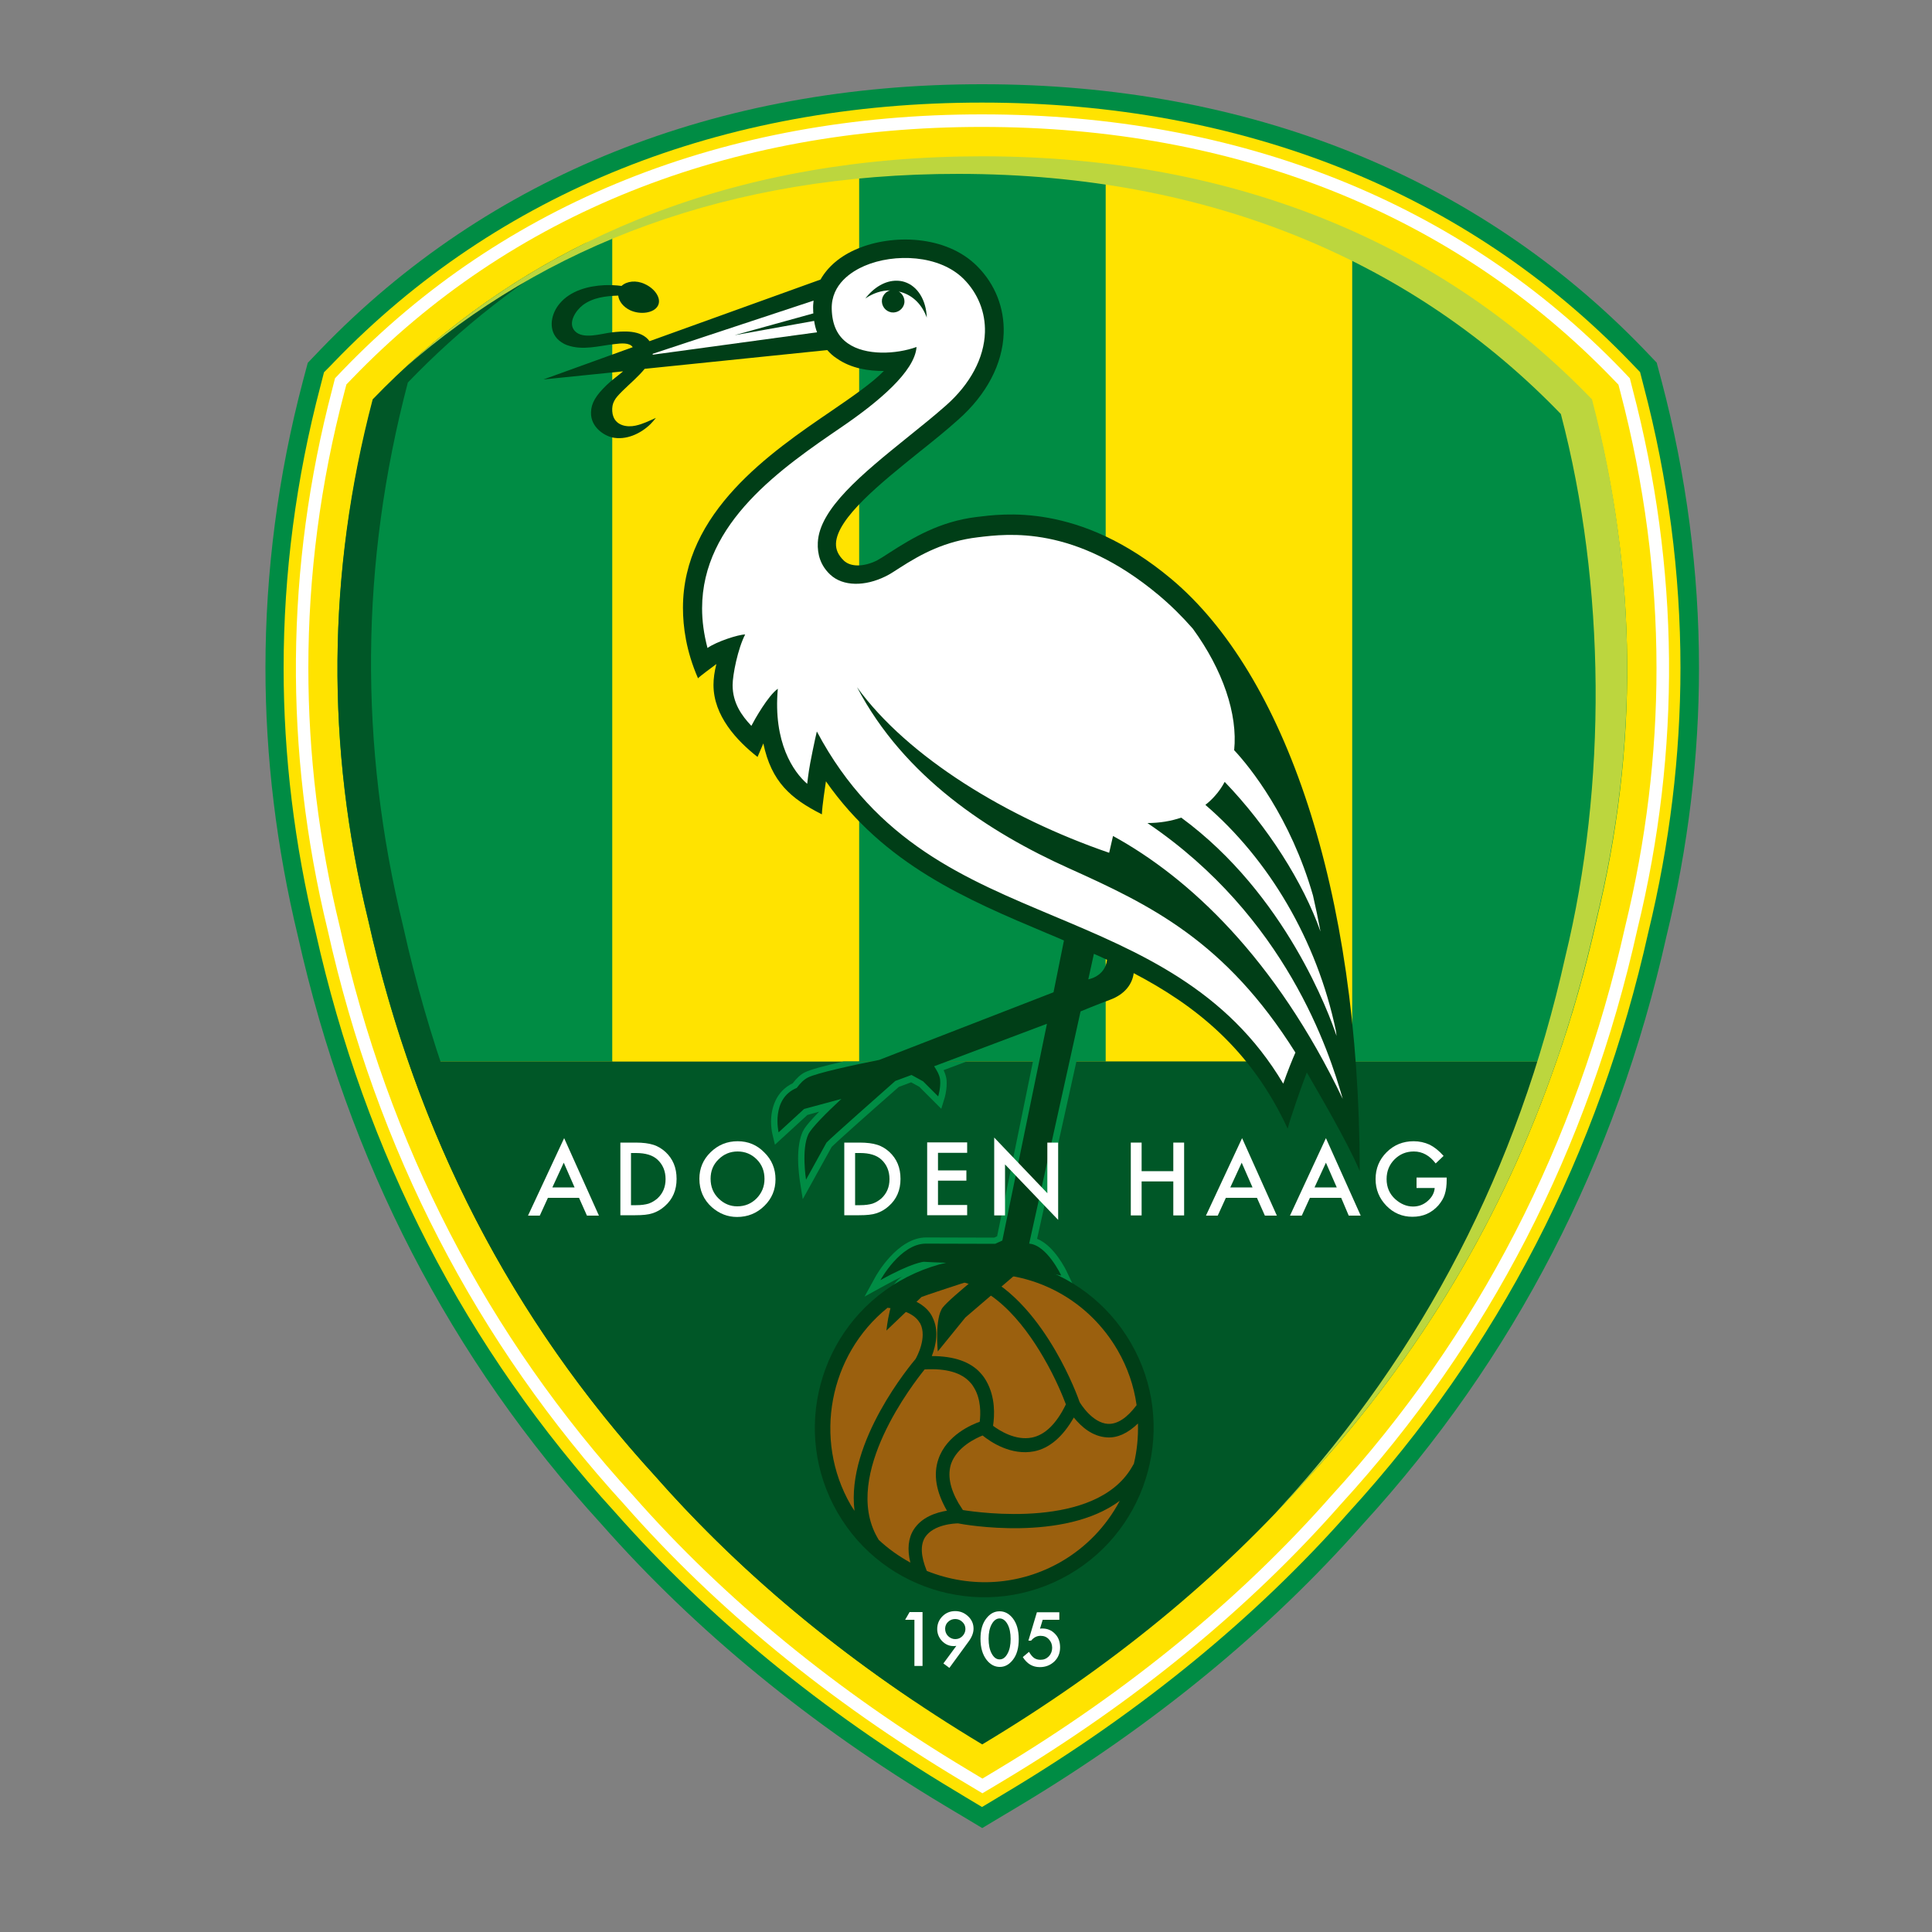 <?xml version="1.0" encoding="utf-8"?>
<!-- Generator: Adobe Illustrator 27.6.1, SVG Export Plug-In . SVG Version: 6.00 Build 0)  -->
<svg width="50" height="50" version="1.1" xmlns="http://www.w3.org/2000/svg" xmlns:xlink="http://www.w3.org/1999/xlink" x="0px" y="0px"
	 viewBox="0 0 1000 1000" style="enable-background:new 0 0 1000 1000;" xml:space="preserve">
<rect x="0" y="0" width="1000" height="1000" fill="#808080" stroke="none"/>
<style type="text/css">
	.st0{fill-rule:evenodd;clip-rule:evenodd;fill:#008C44;}
	.st1{fill-rule:evenodd;clip-rule:evenodd;fill:#FFE300;}
	.st2{fill-rule:evenodd;clip-rule:evenodd;fill:#FFFFFF;}
	.st3{fill-rule:evenodd;clip-rule:evenodd;fill:#005727;}
	.st4{fill-rule:evenodd;clip-rule:evenodd;fill:#BCD63E;}
	.st5{fill:#008C44;}
	.st6{fill-rule:evenodd;clip-rule:evenodd;fill:#003E17;}
	.st7{fill-rule:evenodd;clip-rule:evenodd;fill:#9B600E;}
	.st8{fill:#003E17;}
	.st9{fill:#FFFFFF;}
</style>
<g id="schild">
	<path class="st0" d="M166,180.8c0,0-6.7,7-6.7,7l-2.5,9.4c-12.9,48.9-19.4,98.9-19.4,148.5c0,46.2,5.7,92.9,16.8,138.9
		c26,116.3,78.9,218.8,157.2,304.4c48.5,55,108.3,104.1,177.8,145.7l19.2,11.5l19.2-11.5c69.4-41.6,129.2-90.7,177.8-145.8
		c78.3-85.6,131.2-188.1,157.2-304.5c11.2-45.9,16.8-92.7,16.8-138.8c0-49.6-6.5-99.6-19.4-148.5l-2.5-9.4l-6.7-7
		C764.4,91.1,646,43.6,508.5,43.6C371,43.5,252.6,91,166,180.8z"/>
	<path class="st1" d="M172.9,187.4L172.9,187.4C257.6,99.5,373.6,53,508.4,53.1c134.9,0,250.9,46.5,335.5,134.3c0,0,3.4,3.5,5,5.2
		c0.5,1.8,1.8,7,1.8,7c12.7,48.1,19.1,97.3,19.1,146.1c0,45.4-5.6,91.4-16.6,136.7c-25.6,114.8-77.8,215.8-155,300.3
		c-48,54.4-107.1,102.8-175.6,144c0,0-9.7,5.8-14.3,8.6c-3.6-2.1-14.3-8.6-14.3-8.6c-68.6-41.1-127.6-89.6-175.6-143.9
		c-77.3-84.5-129.4-185.5-155-300.2c-11-45.4-16.6-91.4-16.6-136.8c0-48.8,6.4-98,19.1-146.1c0,0,1.4-5.3,1.8-7
		C169.1,191.4,172.9,187.4,172.9,187.4z"/>
	<g>
		<path class="st2" d="M177.3,191.7l-3.9,4.1l-1.4,5.5c-24.3,92.5-25.1,186.8-2.4,280.1c25.3,113.6,77,213.7,153.6,297.4
			c47.3,53.8,105.9,101.8,174.1,142.7l11.2,6.7l11.2-6.7c68.2-40.9,126.9-89,174.4-143c76.4-83.5,128.1-183.7,153.4-297.5
			c22.7-93,21.8-187.2-2.5-279.7c0,0-1.4-5.5-1.4-5.5l-3.9-4.1C756.2,105,641.7,59.2,508.4,59.2C375.3,59.1,260.8,104.9,177.3,191.7
			z M508.4,65.7c131.4,0,244.3,45.2,326.5,130.5c0,0,1.8,1.9,2.8,2.9c0.3,1.1,1,3.8,1,3.8c12.4,47.4,18.7,95.1,18.7,143
			c0,44.6-5.4,89.2-16.2,133.6C816,592.3,764.9,691.4,689.2,774.1C642,827.7,583.9,875.3,516.3,915.9c0,0-5.1,3.1-7.8,4.7
			c-2.3-1.4-7.8-4.7-7.8-4.7C433,875.3,374.9,827.7,328,774.4c-75.9-82.9-127.1-182-152.1-294.6c-10.9-44.6-16.3-89.4-16.3-134.1
			c0-47.8,6.2-95.6,18.7-142.9c0,0,0.7-2.7,1-3.8c0.8-0.8,2.8-2.9,2.8-2.9l0,0C264.2,110.8,377.1,65.6,508.4,65.7z"/>
	</g>
	<path class="st3" d="M508.4,902.9c66.2-39.7,122.6-85.8,169.3-138.8c57.4-62.8,100.1-134.2,127.9-214.8H211.3
		c27.8,80.6,70.5,152,127.9,214.8C385.8,817.1,442.2,863.1,508.4,902.9z"/>
	<g>
		<path class="st1" d="M699.9,549.3V121c-38.6-17.2-81.2-29.1-127.6-34.7v463H699.9z"/>
		<path class="st0" d="M317,120.7c-47.6,21.3-89,50.8-124.1,87.1c-23.6,89.5-24.2,179-2.3,268.6c5.6,25.1,12.5,49.4,20.7,72.9H317
			V120.7z"/>
		<path class="st1" d="M444.6,549.3V86.2c-46.6,5.6-89.2,17.4-127.6,34.6v428.6H444.6z"/>
		<path class="st0" d="M572.3,549.3v-463c-20.5-2.5-41.8-3.8-63.8-3.8c-22.1,0-43.3,1.3-63.8,3.7v463.1H572.3z"/>
		<path class="st0" d="M824,207.9c-35-36.2-76.5-65.7-124.1-86.9v428.4h105.7c8.2-23.5,15.1-47.8,20.7-72.9
			C848.2,386.9,847.6,297.4,824,207.9z"/>
	</g>
	<path class="st3" d="M363.9,780.5c-77.6-84.8-129.4-184.7-155.2-300.9c-22.9-93.9-22.3-187.7,2.4-281.6
		c27.4-28.5,58.5-53,93.2-72.8c-42.3,20.8-79.4,48.3-111.4,81.5c-23.6,89.8-24.2,179.6-2.3,269.5c24.8,111.1,74.3,206.7,148.6,287.9
		c38.5,43.7,83.7,82.7,135.5,117.3C433.2,850.9,396.3,817.3,363.9,780.5z"/>
	<path class="st4" d="M824,206.7C748,127.8,641.6,80.9,508.4,80.9c-125.1,0-224.7,40.5-299.2,109.8C281.8,127,377.4,89.9,496.2,90
		c131.5,0.1,236.6,46.4,311.7,124.3c23.3,88.7,23.9,192.2,2.3,280.9C785.7,605,736.8,699.4,663.4,779.6c-1.1,1.3-2.3,2.5-3.4,3.8
		c6.1-6.3,12-12.8,17.7-19.3c74.3-81.2,123.8-176.8,148.5-287.9C848.2,386.4,847.6,296.6,824,206.7z"/>
	<g>
		<path class="st5" d="M516.1,639.9c-0.3,0.1-0.9,0.4-1.5,0.7c-1.3,0-35.2-0.1-35.2-0.1c-15,0-26,19.8-26.4,20.6l-5.5,10l10-5.5
			c3.8-2.1,7.1-3.8,9.8-5c-1.2,0.7-1.7,1.2-2.1,1.5c-7.3,6.2-9.3,24.4-9.5,26.4l-0.9,8.9c0,0,23.3-22.3,24.2-23.2
			c1.3-0.5,4.2-1.5,10.4-3.5c-1.8,1.7-3.1,3-3.9,4c-3,3.8-3.7,11.2-3.7,17.1c0,3.7,0.3,6.9,0.4,8.1l0.8,8c0,0,18.8-23.2,19.2-23.7
			c0.4-0.4,26.2-22.5,28.4-24.4c2.7,0.5,24.6,4.8,24.6,4.8l-2.8-5.9c-0.7-1.6-6.8-14-15.6-17.5c0.9-4.2,13.2-59.5,20.4-92h-22.5
			C528.9,577.8,516.6,637.5,516.1,639.9z"/>
		<path class="st5" d="M410.3,560.7c-8.7,4.2-11.2,12.9-11.2,19.9c0,2.4,0.3,4.7,0.7,6.4l1.3,5.5c0,0,15.7-14.4,16.8-15.4
			c0.5-0.1,3.3-0.9,6.1-1.7c-6.1,6.2-7.8,8.8-8.5,10.3c-1.8,3.9-2.4,9.1-2.4,13.9c0,5.7,0.8,10.7,0.9,11.6l1.5,9.5
			c0,0,14.6-26.3,15-27.1c2.6-2.6,19.4-17.6,34.7-31c0.8-0.3,4.6-1.7,6.4-2.4c1.5,0.8,3.7,2,4.2,2.3c0.6,0.6,11.4,11.4,11.4,11.4
			l1.6-5.2c0.1-0.2,1.2-3.9,1.2-7.9c0-0.7,0-1.4-0.1-2.1c-0.2-1.5-0.7-3.1-1.5-4.8c1.8-0.7,6.3-2.4,12-4.5h-63.7
			c-10.7,2.4-17.4,4.3-20,5.6C414.5,556,412.4,558,410.3,560.7z"/>
	</g>
	<g>
		<path class="st6" d="M465.6,663.1c41.9-24.2,95.6-9.8,119.8,32.1c24.2,41.9,9.7,95.6-32.1,119.8c-41.9,24.2-95.6,9.8-119.8-32.1
			C409.3,741,423.7,687.3,465.6,663.1L465.6,663.1z"/>
		<path class="st7" d="M508.6,743c4.3,3.5,14.8,10.5,26.7,8.2c7.9-1.6,14.8-7.5,20.5-17.5c3.8,4.7,9.6,9.9,17.3,10.3
			c5.4,0.3,10.7-2.2,15.9-7.2c0.2,7.1-0.5,14.1-2.1,20.8c-0.1,0.2-1.1,1.9-1.1,1.9c-18.9,32.1-79.1,23.4-87.4,22.1
			c-0.3-0.5-2.3-3.6-2.3-3.6c-4.5-7.8-5.7-14.6-3.8-20.4C495.4,748.9,505.1,744.4,508.6,743z"/>
		<path class="st7" d="M476,684.6l0.3,0.4c3.8,7.4-2,17.7-2.4,18.4c-2,2.4-36.1,42.8-31.6,78.6c-0.8-1.1-1.4-2.2-2-3.1
			c-19.5-33.8-11.2-77.6,19.1-102C467.9,677.8,473.5,680.4,476,684.6z"/>
		<path class="st7" d="M502.3,715.7c0.8,0.8,1.4,1.8,2,2.8c3.5,6,3.3,13.3,2.8,17.4c-3.7,1.3-17.1,6.7-21.4,19.4
			c-2.7,7.9-1.2,16.7,4.3,26.4c0,0,0.1,0.1,0.2,0.2c-5.9,1-13.1,3.4-17.2,9.7c-2.9,4.5-3.5,10.3-1.8,17.2c-6-3.3-11.5-7.2-16.4-11.8
			c-0.1-0.2-0.8-1.4-0.8-1.4c-18.3-32.4,19.2-80.1,24.6-86.8C489.7,708.2,497.7,710.4,502.3,715.7z"/>
		<path class="st7" d="M495.9,788.5c2.9,0.6,54.7,9.9,83.7-11.7c-7,13.2-17.4,24-30.3,31.5c-21.3,12.3-46.6,14-69.6,4.8
			c-3.1-7.6-3.4-13.4-0.9-17.4C483.2,788.9,494.4,788.5,495.9,788.5z"/>
		<path class="st7" d="M487.5,662.3c0.2,0,1.4,0,1.4,0c23.2,0.2,40.6,22,51.2,40.3c6.5,11.1,10.4,21.1,11.6,24.3
			c-4.9,10.1-10.9,15.9-17.7,17.2c-8.4,1.6-16.5-3.5-20-6.1c0.8-5.3,1.3-14.8-3.5-23.2c-0.8-1.4-1.7-2.7-2.8-3.9
			c-5.2-6-13.8-9-25.4-9c2.2-5.7,3.8-13.4,0.3-20.2c0,0-0.4-0.8-0.4-0.8c-2.7-4.7-7.8-7.9-15-9.8c1.1-0.7,2.3-1.5,2.3-1.5
			C475,666.6,481.1,664.1,487.5,662.3z"/>
		<path class="st7" d="M578.6,699.1c5,8.7,8.3,18.2,9.7,28.2c-5,6.7-10,9.9-14.8,9.7c-8.2-0.5-14.3-10.6-14.7-11.3
			c-0.5-1.5-4.7-13.2-12.5-26.6c-8.2-14.1-21.4-32-39.1-39.8C536.7,658.4,563.8,673.4,578.6,699.1z"/>
	</g>
</g>
<g id="ooievaar">
	<path class="st8" d="M606.3,299.7c-47.9-40.1-88.1-33.6-100.9-32.1c-19,2.3-33.1,10.8-45.2,18.6c-2.6,1.7-4.8,3.1-6.3,3.9
		c-6.9,3.4-13.6,3.4-17.1,0.1c-2.9-2.8-4.2-5.6-4.1-8.9c0.5-13.1,23.2-31.3,43.2-47.4c6.9-5.5,14-11.2,20.1-16.7
		c14.6-12.9,23-28.8,23.5-44.8c0.4-13-4.4-25.3-13.7-34.6c-16.1-16.2-44-16.7-62.1-9c-8.8,3.7-15.2,9.2-19,15.9l-88.5,31.9
		c-4.3-6-13.6-5.3-20-4.5c-5,0.6-14.4,3.7-18.6-0.7c-4-4.2,0.5-10.8,4.1-13.5c5.2-3.9,11.9-4.7,18.3-4.9c0.3,2.9,2.6,5.9,6.2,7.6
		c5.2,2.4,12.2,1.5,14.3-2.3c2.1-3.8-1.6-9-6.8-11.3c-4.4-2.1-9.3-1.5-12,1c-2.9-0.4-5.9-0.5-8.8-0.4c-8.4,0.4-17.6,2.8-23.2,9.5
		c-4.2,4.9-6.1,12.8-1.4,18.1c1.4,1.5,3.2,2.7,5.1,3.4c8.3,3,16.4,0.4,24.7-0.5c3.1-0.4,7.8-0.9,9.4,1.6l-46.2,16.7l41.2-4.2
		c-2.6,2.3-5.5,4.2-8.4,7c-5.8,5.6-8,9.4-8.2,14.1c-0.3,7.9,7,12.2,10.9,13.1c7.2,1.6,14.8-1.9,19.9-6.9c1-1,1.8-2,2.8-3.2
		c-3.7,1.6-6.5,3.1-10.5,4c-4.6,1-9.8-0.1-11.5-4.6c-1.5-3.9-0.5-7.6,2-10.5c3.1-3.6,8.4-8,11.7-11.5c0.8-0.9,1.7-1.8,2.5-2.8
		l94.5-9.7c1.4,1.6,3,3.1,4.9,4.3c7.5,5.3,16.9,6.6,24.4,6.5c-5.9,6.1-16.2,13.2-27,20.6c-31.7,21.6-77,52.5-77,102
		c0,9.7,1.6,22.3,7.8,36.5c0.5-0.8,8.2-6.4,9.5-7.4c-1,3.9-1.5,7.5-1.5,10.8c0,16,12.1,28.9,22.8,37.3c0,0,2.9-6.7,3-7
		c4.2,19.9,14.1,28.5,30.3,36.7c0.2-4.9,1.7-14.1,2.1-17.1c30.1,43.1,72.9,61.2,114.5,78.7c2.9,1.2,5.8,2.4,8.7,3.7l-5.4,26.8
		l-90.2,35c-13.6,2.7-32.4,6.8-36.9,9.1c-2.2,1.1-4.1,3.1-5.8,5.4c-13.5,5.6-9.4,23-9.4,23l13.2-12.1l19.3-5.2
		c-8,7.4-15.5,15-17.1,18.3c-3.7,7.8-1.2,23.5-1.2,23.5l10.6-19.2c2.3-2.5,29.3-26.3,35.6-31.9l8.4-3.1l6,3.3l7.8,7.8
		c0,0,1.4-4.5,1-8.7c-0.3-2.5-1.9-5.1-3.1-6.9l58.4-22c0,0-18.8,91.3-23.1,112.2c-1,0.5-2.3,1-3.7,1.7c-11,0-29.6-0.1-35.9-0.1
		c-13.2,0-23.5,18.9-23.5,18.9c16.7-9.3,22.5-9.5,22.5-9.5c1.5,0.1,7.4,0.4,14.2,0.6c-10.9,3.7-22,8-25.3,10.8
		c-6.5,5.5-8.3,24.2-8.3,24.2l18.2-17.4c2.3-0.9,15.3-5.2,27-9c-6.6,5.5-13.8,11.6-16,14.4c-4.3,5.5-2.6,22.8-2.6,22.8l14.3-17.6
		l29.9-25.6l19.7,3.9c0,0-7.4-15.8-16.6-16.5l26.6-120.2c0,0,8.7-3.6,15.2-6c7.9-2.9,11.6-8.3,12.3-13.8
		c31.5,16.5,60.5,39,79.7,80.5c1.2-5,7.3-22.4,9.9-29.1c7.1,12.3,20.6,35.2,27.4,51C703.6,459.7,664.7,348.7,606.3,299.7z
		 M563.3,506.9l2.9-13.2c2.3,1,4.5,2,6.8,3.1C572,505.5,563.3,506.9,563.3,506.9z"/>
	<path class="st9" d="M337.8,183.6c0-0.2,0.1-0.4,0.1-0.5l83.2-27.5c-0.2,1.6-0.3,3.1-0.2,4.8c0,0.6,0,1.2,0.1,1.8l-40.8,11.3
		l41.2-7.4c0.3,2.1,0.8,4,1.5,5.9L337.8,183.6z"/>
	<path class="st9" d="M576.1,432.7l-2,8.7c-52.7-18.1-104.2-49.4-130.5-85.7c24.4,46.5,68.3,75.1,109.6,93.7
		c42.2,19,81,37.6,117.3,95.4c-1.5,3.4-4.1,9.8-6.3,16.1c-29.1-49-74.4-68.1-118.4-86.6c-45.5-19.2-92.4-38-123-95.7
		c-0.8,3.1-3.7,17.1-4.1,20.3c-0.3,2.3-0.7,4.6-0.9,6.8c-7.1-6.1-17.7-21.4-15.2-49.2c-5,3.5-12,15.9-13.7,19.2
		c-5.1-5.4-9.7-11.9-9.7-21.1c0-5.3,2.7-18.9,6.5-26.2c-3.5,0-14.9,3.7-19.5,7c-1.9-7.2-2.8-14-2.8-20.5c0-44.5,41.2-72.7,72.7-94.2
		c18.4-12.6,37.4-28.4,38.3-41.1c-10.6,3.8-26.4,4.6-35.6-1.9c-5.4-3.8-8.1-9.6-8.3-17.8c-0.3-12.9,10.5-19.5,17-22.3
		c15.4-6.6,38.8-5.8,51.4,6.9c7.3,7.4,11.2,17.1,10.9,27.5c-0.4,13.3-7.6,26.8-20.2,37.9c-6,5.3-12.7,10.7-19.8,16.4
		c-23.7,19.1-45.7,37.1-46.5,54.5c-0.3,6.1,1.4,11.9,6.4,16.6c6.6,6.2,18,6.2,28.7,0.9c2.1-1,4.5-2.6,7.3-4.4
		c11.3-7.3,23.6-13.8,40.4-15.8c15.7-1.9,50.3-6.3,93.6,29.9c6.2,5.2,12.1,11,17.7,17.4c15.6,21.4,23.3,44.3,21.4,62.9
		c8.1,8.6,29.2,34.8,40.8,75.2c1.4,6.1,2.7,12.3,3.9,18.7c-9-25.5-27.3-54.3-49.6-77.5c-1.4,2.6-3.1,5.1-5.1,7.3
		c-1.5,1.7-3.1,3.2-4.9,4.6c32.6,28,57.7,69.7,67.6,117.1c0.1,0.8,0.2,1.7,0.3,2.5c-3.7-11.1-26.3-73.3-80.4-113
		c-5.3,1.8-11.2,2.8-17.5,2.8c71.7,48.5,94.1,118.2,101.1,142.8C660.1,495.9,615.5,454.3,576.1,432.7z"/>
	<path class="st8" d="M479.7,164.4c-0.3-8.9-4.6-16.3-11.6-18.5c-1.3-0.4-2.6-0.6-4-0.6c-5.8-0.1-11.8,3.4-16.2,9.2
		c3.9-2.7,8.3-4.2,12.8-4.2c-2.1,0.6-3.8,2.4-4.2,4.8c-0.4,3.2,1.8,6.1,5,6.6c3.2,0.4,6.1-1.8,6.6-4.9c0.3-2.4-0.9-4.7-2.9-5.9
		c0.4,0.1,0.8,0.2,1.2,0.3C472.8,153,477.4,158,479.7,164.4z"/>
</g>
<g id="tekst">
	<g>
		<path class="st9" d="M299.7,620h-16.1l-4.2,9.2h-6.1l18.7-40.1l18,40.1h-6.2L299.7,620z M297.4,614.6l-5.6-12.8l-5.9,12.8H297.4z"
			/>
		<path class="st9" d="M321.1,629.1v-37.7h7.9c3.8,0,6.8,0.4,9,1.1c2.4,0.7,4.5,2,6.4,3.7c3.9,3.6,5.8,8.2,5.8,14
			c0,5.8-2,10.5-6.1,14.1c-2,1.8-4.2,3-6.4,3.7c-2.1,0.7-5,1-8.9,1H321.1z M326.7,623.8h2.6c2.6,0,4.7-0.3,6.4-0.8
			c1.7-0.6,3.2-1.5,4.6-2.7c2.8-2.6,4.2-5.9,4.2-10c0-4.1-1.4-7.5-4.2-10.1c-2.5-2.3-6.2-3.4-11.1-3.4h-2.6V623.8z"/>
		<path class="st9" d="M362,610.1c0-5.3,1.9-9.9,5.8-13.7c3.9-3.8,8.5-5.7,14-5.7c5.4,0,10,1.9,13.8,5.8c3.9,3.8,5.8,8.5,5.8,13.9
			c0,5.4-1.9,10-5.8,13.8c-3.9,3.8-8.6,5.7-14.1,5.7c-4.9,0-9.2-1.7-13.1-5.1C364.2,621,362,616.1,362,610.1z M367.8,610.1
			c0,4.2,1.4,7.6,4.2,10.3c2.8,2.7,6,4,9.6,4c4,0,7.3-1.4,10-4.1c2.7-2.8,4.1-6.1,4.1-10.1c0-4-1.3-7.4-4-10.1
			c-2.7-2.7-6-4.1-9.9-4.1c-3.9,0-7.2,1.4-9.9,4.1C369.1,602.8,367.8,606.2,367.8,610.1z"/>
		<path class="st9" d="M437,629.1v-37.7h7.9c3.8,0,6.8,0.4,9,1.1c2.4,0.7,4.5,2,6.4,3.7c3.9,3.6,5.8,8.2,5.8,14
			c0,5.8-2,10.5-6.1,14.1c-2,1.8-4.2,3-6.4,3.7c-2.1,0.7-5,1-8.9,1H437z M442.6,623.8h2.6c2.6,0,4.7-0.3,6.4-0.8
			c1.7-0.6,3.2-1.5,4.6-2.7c2.8-2.6,4.2-5.9,4.2-10c0-4.1-1.4-7.5-4.2-10.1c-2.5-2.3-6.2-3.4-11-3.4h-2.6V623.8z"/>
		<path class="st9" d="M500.6,596.7h-15.1v9.1h14.7v5.3h-14.7v12.6h15.1v5.3h-20.7v-37.7h20.7V596.7z"/>
		<path class="st9" d="M514.6,629.1v-40.3l27.5,28.8v-26.2h5.6v40l-27.5-28.7v26.4H514.6z"/>
		<path class="st9" d="M590.9,606.2h16.4v-14.8h5.6v37.7h-5.6v-17.6h-16.4v17.6h-5.6v-37.7h5.6V606.2z"/>
		<path class="st9" d="M650.6,620h-16.1l-4.2,9.2h-6.1l18.7-40.1l18,40.1h-6.2L650.6,620z M648.3,614.6l-5.6-12.8l-5.9,12.8H648.3z"
			/>
		<path class="st9" d="M694.2,620H678l-4.2,9.2h-6.1l18.6-40.1l18,40.1h-6.2L694.2,620z M691.9,614.6l-5.6-12.8l-5.9,12.8H691.9z"/>
		<path class="st9" d="M733.2,609.5h15.6v1.2c0,2.8-0.3,5.3-1,7.5c-0.6,2-1.8,3.9-3.3,5.7c-3.5,3.9-7.9,5.9-13.4,5.9
			c-5.3,0-9.8-1.9-13.5-5.7c-3.7-3.8-5.6-8.4-5.6-13.8c0-5.5,1.9-10.1,5.7-13.9c3.8-3.8,8.5-5.7,14-5.7c2.9,0,5.7,0.6,8.3,1.8
			c2.4,1.2,4.8,3.1,7.2,5.8l-4.1,3.9c-3.1-4.1-6.9-6.2-11.3-6.2c-4,0-7.3,1.4-10,4.1c-2.7,2.7-4.1,6.1-4.1,10.2
			c0,4.2,1.5,7.7,4.5,10.4c2.8,2.5,5.9,3.8,9.2,3.8c2.8,0,5.3-0.9,7.5-2.8c2.2-1.9,3.5-4.2,3.7-6.8h-9.4V609.5z"/>
	</g>
	<g>
		<path class="st9" d="M473.3,838.4h-4.8l2.3-4h6.7v27.9h-4.2V838.4z"/>
		<path class="st9" d="M491.4,863.3l-3.1-2.3l6.7-9.1c-0.4,0-0.7,0.1-0.9,0.1c-0.3,0-0.5,0-0.6,0c-2.3,0-4.2-0.9-5.9-2.6
			c-1.6-1.7-2.5-3.8-2.5-6.2c0-2.6,0.9-4.8,2.7-6.6c1.8-1.8,4-2.7,6.6-2.7c2.6,0,4.8,0.9,6.7,2.7c1.9,1.8,2.8,3.9,2.8,6.4
			c0,2.2-0.9,4.5-2.8,7L491.4,863.3z M489.2,843c0,1.5,0.5,2.8,1.5,3.8c1,1,2.3,1.6,3.7,1.6c1.5,0,2.7-0.5,3.7-1.5
			c1-1,1.6-2.3,1.6-3.7c0-1.5-0.5-2.7-1.6-3.7c-1-1-2.3-1.5-3.7-1.5c-1.4,0-2.7,0.5-3.7,1.5C489.8,840.3,489.2,841.6,489.2,843z"/>
		<path class="st9" d="M507.5,848.2c0-4.4,1-8,3.1-10.6c1.9-2.4,4.1-3.6,6.8-3.6c2.6,0,4.9,1.2,6.8,3.6c2.1,2.7,3.1,6.3,3.1,10.8
			c0,4.6-1,8.2-3.1,10.8c-1.9,2.4-4.1,3.6-6.7,3.6c-2.6,0-4.9-1.2-6.8-3.6C508.6,856.5,507.5,852.9,507.5,848.2z M511.7,848.2
			c0,3.1,0.5,5.7,1.6,7.7c1.1,2,2.4,3,4.1,3c1.7,0,3-1,4.1-3c1.1-2,1.6-4.5,1.6-7.6c0-3-0.5-5.6-1.6-7.6c-1.1-2-2.5-3-4.1-3
			c-1.6,0-3,1-4.1,3C512.2,842.7,511.7,845.2,511.7,848.2z"/>
		<path class="st9" d="M548.3,838.4h-8.6l-1.4,4.6c0.2,0,0.4,0,0.6-0.1c0.2,0,0.4,0,0.5,0c2.7,0,4.9,0.9,6.7,2.8
			c1.8,1.8,2.6,4.2,2.6,7c0,2.9-1,5.4-3,7.3c-2,1.9-4.5,2.9-7.5,2.9c-3.7,0-6.6-1.7-8.8-5.2l3.2-2.7c0.9,1.5,1.8,2.6,2.7,3.2
			c0.9,0.6,2,0.9,3.3,0.9c1.7,0,3.1-0.6,4.3-1.8c1.1-1.2,1.7-2.7,1.7-4.4c0-1.8-0.6-3.2-1.7-4.4c-1.1-1.2-2.5-1.8-4.3-1.8
			c-1.9,0-3.5,0.8-4.9,2.5h-1.4l4.4-14.7h11.6V838.4z"/>
	</g>
</g>
</svg>
